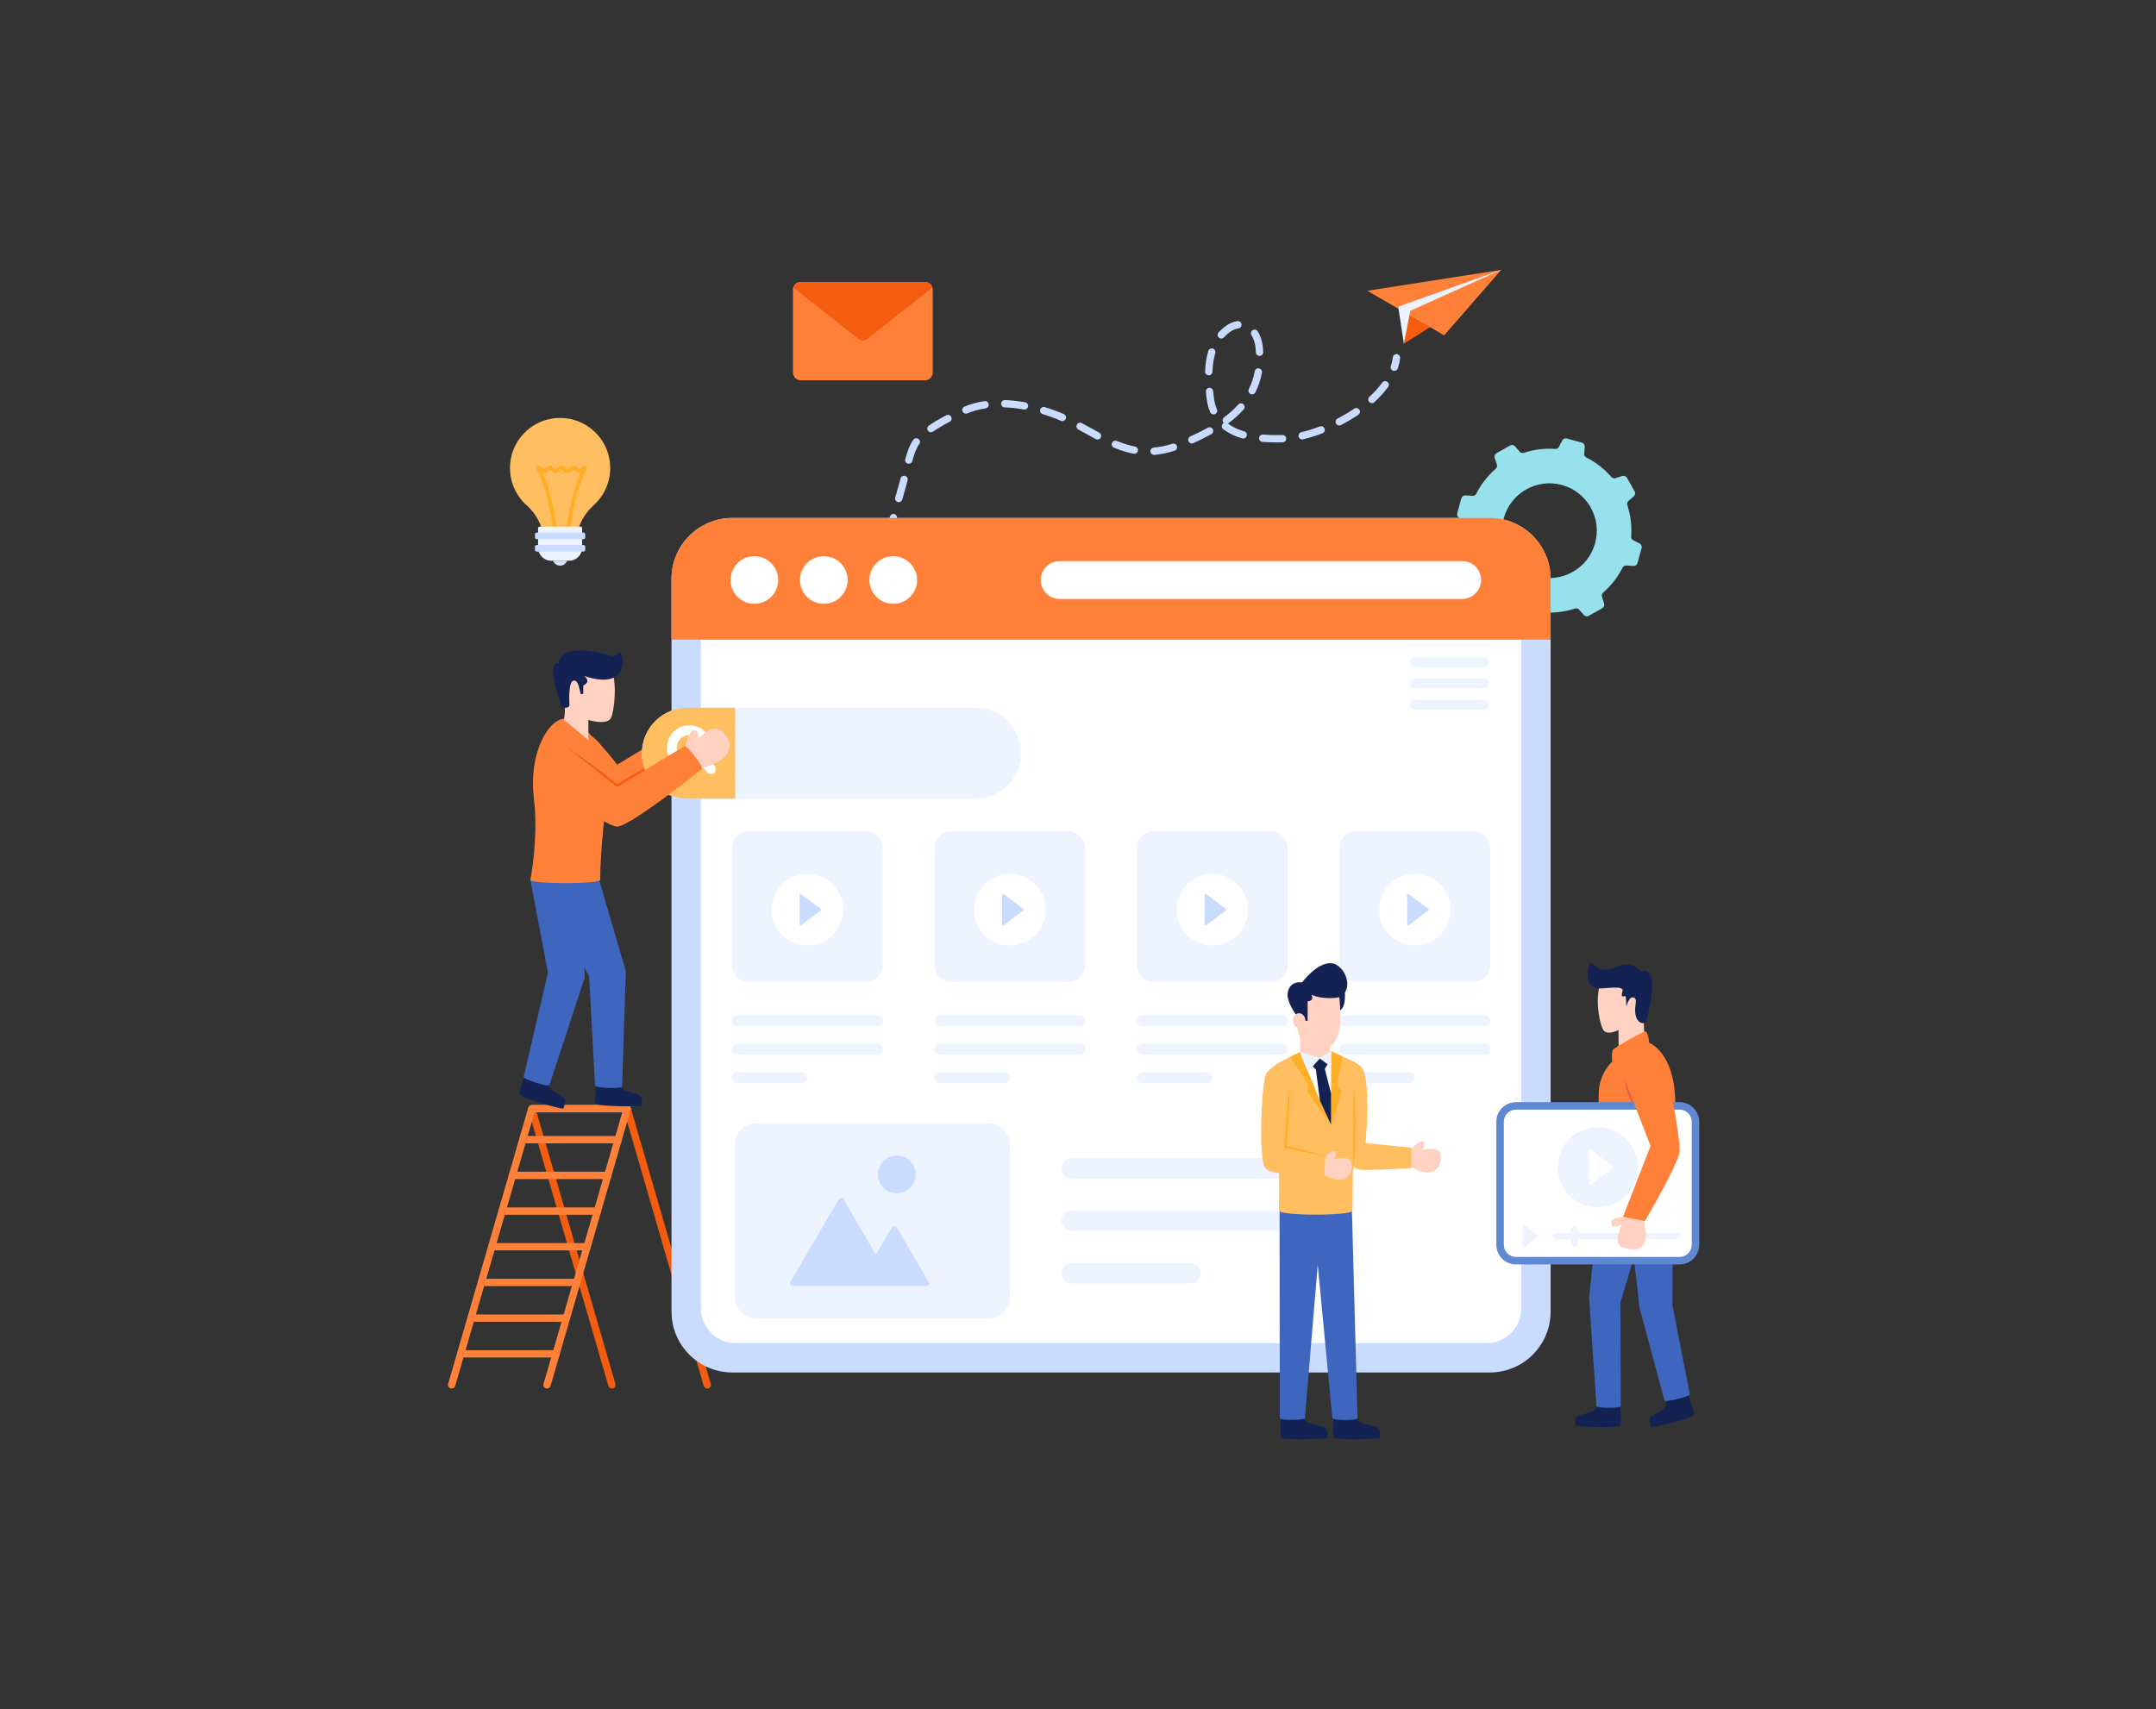 <?xml version="1.0" encoding="utf-8"?>
<!-- Generator: Adobe Illustrator 16.0.0, SVG Export Plug-In . SVG Version: 6.00 Build 0)  -->
<!DOCTYPE svg PUBLIC "-//W3C//DTD SVG 1.1//EN" "http://www.w3.org/Graphics/SVG/1.1/DTD/svg11.dtd">
<svg version="1.1" id="Layer_1" xmlns="http://www.w3.org/2000/svg" xmlns:xlink="http://www.w3.org/1999/xlink" x="0px" y="0px"
	 width="700px" height="555px" viewBox="0 0 700 555" enable-background="new 0 0 700 555" xml:space="preserve">
<rect x="0" y="0" width="700" height="555" fill="#333333" stroke="none"/>
<g>
	<g>
		<g>
			<g>
				<path fill="#C9DBFF" d="M452.706,120.451c-0.122,0-0.247-0.019-0.37-0.059c-0.624-0.205-0.965-0.876-0.761-1.501
					c0.313-0.952,0.527-1.914,0.64-2.86c0.078-0.65,0.671-1.101,1.322-1.041c0.651,0.079,1.118,0.671,1.04,1.323
					c-0.131,1.101-0.381,2.217-0.74,3.318C453.672,120.133,453.207,120.451,452.706,120.451z"/>
			</g>
			<g>
				<path fill="#C9DBFF" d="M288.684,175.559c-0.069,0-0.138-0.006-0.208-0.019c-0.647-0.113-1.079-0.729-0.965-1.377
					c0.34-1.934,0.803-4.02,1.415-6.377c0.165-0.636,0.81-1.025,1.45-0.852c0.636,0.164,1.018,0.813,0.853,1.449
					c-0.596,2.295-1.045,4.321-1.375,6.191C289.752,175.153,289.25,175.559,288.684,175.559z M291.805,163.071
					c-0.109,0-0.22-0.016-0.33-0.046c-0.632-0.181-0.996-0.841-0.814-1.473c0.588-2.038,1.179-4.09,1.725-6.175
					c0.167-0.635,0.82-1.015,1.452-0.849c0.636,0.167,1.016,0.816,0.85,1.453c-0.552,2.104-1.148,4.175-1.741,6.231
					C292.797,162.732,292.321,163.071,291.805,163.071z M295.064,150.609c-0.102,0-0.204-0.013-0.307-0.041
					c-0.634-0.168-1.012-0.819-0.843-1.454c0.745-2.803,1.53-4.741,2.47-6.1l0.162-0.226c0.39-0.528,1.135-0.64,1.663-0.251
					c0.529,0.39,0.641,1.135,0.251,1.663l-0.087,0.121c-1.057,1.525-1.737,3.813-2.161,5.403
					C296.072,150.257,295.59,150.609,295.064,150.609z M374.695,147.713c-0.613,0-1.134-0.472-1.184-1.095
					c-0.053-0.653,0.436-1.228,1.09-1.281c1.965-0.156,3.935-0.562,6.021-1.239c0.623-0.21,1.295,0.138,1.498,0.763
					c0.203,0.625-0.14,1.296-0.764,1.498c-2.266,0.735-4.413,1.177-6.564,1.351C374.76,147.711,374.728,147.713,374.695,147.713z
					 M368.291,147.36c-0.074,0-0.148-0.006-0.223-0.02c-2.027-0.386-4.113-1.021-6.376-1.945c-0.608-0.248-0.899-0.943-0.651-1.55
					c0.248-0.609,0.943-0.904,1.551-0.652c2.114,0.862,4.05,1.456,5.919,1.809c0.646,0.122,1.069,0.745,0.946,1.391
					C369.35,146.962,368.851,147.36,368.291,147.36z M386.958,144c-0.453,0-0.886-0.26-1.085-0.7
					c-0.27-0.598-0.004-1.303,0.595-1.574c2.106-0.951,3.962-1.876,5.675-2.828c0.571-0.322,1.297-0.116,1.616,0.461
					c0.319,0.575,0.113,1.298-0.462,1.617c-1.77,0.985-3.684,1.939-5.851,2.917C387.287,143.965,387.121,144,386.958,144z
					 M414.432,143.668c-1.652,0-3.139-0.056-4.549-0.172c-0.655-0.053-1.143-0.627-1.089-1.282c0.054-0.653,0.635-1.146,1.282-1.087
					c1.779,0.146,3.806,0.195,5.884,0.147l0.407-0.011c0.658-0.037,1.211,0.482,1.239,1.138c0.028,0.655-0.481,1.209-1.138,1.237
					l-0.471,0.014C415.486,143.664,414.96,143.668,414.432,143.668z M356.33,142.717c-0.188,0-0.377-0.043-0.555-0.138
					c-1.482-0.782-2.997-1.62-4.567-2.489l-1.103-0.61c-0.575-0.317-0.785-1.041-0.467-1.615c0.318-0.576,1.042-0.784,1.615-0.466
					l1.105,0.61c1.557,0.861,3.058,1.691,4.526,2.467c0.581,0.307,0.803,1.025,0.496,1.606
					C357.169,142.486,356.756,142.717,356.33,142.717z M422.782,142.697c-0.538,0-1.026-0.367-1.156-0.914
					c-0.152-0.638,0.241-1.28,0.881-1.432c1.942-0.463,3.961-1.092,6.003-1.868c0.615-0.23,1.301,0.075,1.534,0.689
					s-0.075,1.301-0.689,1.535c-2.136,0.812-4.254,1.471-6.296,1.958C422.966,142.687,422.873,142.697,422.782,142.697z
					 M403.643,142.406c-0.109,0-0.222-0.016-0.332-0.047c-2.416-0.703-4.486-1.711-6.152-2.998c-0.52-0.403-0.615-1.149-0.215-1.669
					c0.112-0.144,0.251-0.255,0.404-0.333c-0.059-0.053-0.111-0.111-0.16-0.175c-0.393-0.526-0.283-1.272,0.244-1.665
					c1.762-1.312,3.307-2.707,4.594-4.147c0.436-0.489,1.189-0.533,1.68-0.094c0.489,0.438,0.531,1.19,0.094,1.68
					c-1.393,1.558-3.057,3.062-4.947,4.469c-0.054,0.04-0.11,0.076-0.169,0.105c1.419,1.08,3.198,1.934,5.29,2.541
					c0.631,0.185,0.994,0.844,0.811,1.475C404.633,142.068,404.158,142.406,403.643,142.406z M302.255,140.371
					c-0.377,0-0.749-0.18-0.979-0.512c-0.374-0.541-0.238-1.282,0.303-1.655c1.602-1.107,3.507-2.238,5.663-3.364
					c0.583-0.3,1.301-0.077,1.605,0.505c0.303,0.583,0.078,1.301-0.504,1.604c-2.069,1.079-3.891,2.16-5.412,3.211
					C302.725,140.303,302.488,140.371,302.255,140.371z M434.814,138.161c-0.431,0-0.847-0.235-1.058-0.644
					c-0.301-0.584-0.071-1.301,0.512-1.603c1.906-0.982,3.73-2.061,5.424-3.207c0.542-0.366,1.282-0.226,1.651,0.317
					c0.367,0.545,0.226,1.284-0.318,1.652c-1.771,1.199-3.677,2.326-5.666,3.353C435.185,138.12,434.998,138.161,434.814,138.161z
					 M344.922,136.745c-0.157,0-0.317-0.031-0.471-0.098c-1.927-0.832-3.918-1.564-5.919-2.177c-0.629-0.192-0.981-0.856-0.79-1.485
					c0.192-0.625,0.857-0.979,1.485-0.788c2.084,0.636,4.159,1.4,6.167,2.267c0.604,0.26,0.881,0.96,0.621,1.563
					C345.821,136.477,345.383,136.745,344.922,136.745z M394.008,134.569c-0.464,0-0.904-0.272-1.096-0.728
					c-0.604-1.429-1.008-3.034-1.2-4.765c-0.067-0.609-0.132-1.227-0.19-1.857c-0.061-0.653,0.42-1.232,1.073-1.294
					c0.658-0.051,1.233,0.419,1.294,1.075c0.059,0.615,0.122,1.22,0.188,1.813c0.168,1.503,0.514,2.885,1.027,4.105
					c0.256,0.604-0.029,1.302-0.633,1.558C394.318,134.54,394.162,134.569,394.008,134.569z M313.616,134.327
					c-0.463,0-0.903-0.271-1.095-0.723c-0.258-0.605,0.024-1.304,0.628-1.561c1.97-0.838,4.15-1.44,6.481-1.79
					c0.643-0.11,1.254,0.349,1.353,0.999c0.098,0.649-0.35,1.254-1,1.352c-2.131,0.321-4.118,0.869-5.903,1.629
					C313.929,134.296,313.771,134.327,313.616,134.327z M332.628,132.994c-0.07,0-0.142-0.006-0.214-0.019
					c-2.137-0.387-4.232-0.62-6.227-0.691c-0.657-0.024-1.169-0.576-1.146-1.231c0.024-0.658,0.566-1.143,1.231-1.147
					c2.108,0.076,4.318,0.32,6.566,0.728c0.646,0.118,1.076,0.737,0.958,1.383C333.693,132.591,333.192,132.994,332.628,132.994z
					 M445.423,130.913c-0.322,0-0.644-0.13-0.879-0.387c-0.442-0.485-0.409-1.237,0.075-1.68c1.625-1.485,3.021-3.029,4.148-4.592
					c0.385-0.533,1.129-0.649,1.66-0.268c0.532,0.386,0.652,1.129,0.268,1.662c-1.223,1.692-2.727,3.359-4.47,4.954
					C445.997,130.809,445.71,130.913,445.423,130.913z M406.533,128.062c-0.178,0-0.359-0.041-0.529-0.125
					c-0.588-0.293-0.826-1.007-0.534-1.595c0.895-1.793,1.537-3.735,1.911-5.77c0.119-0.646,0.735-1.081,1.385-0.954
					c0.646,0.118,1.074,0.739,0.955,1.385c-0.415,2.254-1.128,4.407-2.121,6.401C407.391,127.82,406.971,128.062,406.533,128.062z
					 M392.462,121.869c-0.015,0-0.028,0-0.043,0c-0.656-0.025-1.169-0.575-1.146-1.231c0.088-2.515,0.426-4.692,1.031-6.656
					c0.193-0.627,0.861-0.979,1.486-0.787c0.628,0.193,0.98,0.859,0.787,1.486c-0.543,1.762-0.846,3.737-0.928,6.04
					C393.627,121.364,393.1,121.869,392.462,121.869z M408.941,115.568c-0.631,0-1.156-0.496-1.187-1.132
					c-0.022-0.452-0.054-0.914-0.097-1.38c-0.146-1.612-0.605-3.06-1.329-4.188c-0.354-0.553-0.193-1.289,0.359-1.643
					c0.552-0.353,1.288-0.194,1.644,0.359c0.928,1.448,1.514,3.266,1.695,5.256c0.045,0.503,0.08,0.996,0.103,1.482
					c0.032,0.657-0.475,1.214-1.131,1.245C408.979,115.568,408.961,115.568,408.941,115.568z M396.526,109.928
					c-0.284,0-0.568-0.101-0.796-0.305c-0.488-0.439-0.527-1.19-0.088-1.68c0.472-0.525,0.994-1.025,1.549-1.486
					c1.496-1.239,3.033-1.971,4.571-2.174c0.651-0.098,1.248,0.37,1.335,1.022c0.086,0.65-0.371,1.25-1.022,1.335
					c-1.089,0.146-2.221,0.698-3.364,1.646c-0.467,0.389-0.904,0.81-1.301,1.25C397.175,109.795,396.852,109.928,396.526,109.928z"
					/>
			</g>
			<g>
				<path fill="#C9DBFF" d="M287.918,185.25c-0.64,0-1.168-0.51-1.188-1.154c-0.033-1.072-0.024-2.169,0.025-3.263
					c0.029-0.657,0.596-1.18,1.241-1.133c0.657,0.029,1.165,0.585,1.134,1.242c-0.046,1.033-0.054,2.07-0.024,3.083
					c0.02,0.657-0.496,1.205-1.152,1.225C287.943,185.25,287.93,185.25,287.918,185.25z"/>
			</g>
		</g>
		<g>
			<polygon fill="#F45C0F" points="455.809,111.614 468.381,103.673 457.686,99.279 			"/>
		</g>
		<g>
			<polygon fill="#FF8139" points="468.891,108.887 443.946,94.42 487.409,87.631 			"/>
		</g>
		<g>
			<polygon fill="#EDF4FF" points="487.411,87.63 457.893,100.91 455.809,111.614 453.964,99.594 			"/>
		</g>
		<g>
			<path fill="#96E1EC" d="M532.343,176.489l-2.046-1.04c-0.472-0.239-0.734-0.741-0.691-1.257
				c0.254-3.495-0.194-6.919-1.247-10.136c-0.164-0.492-0.023-1.037,0.362-1.377l1.732-1.518c0.46-0.411,0.572-1.082,0.272-1.611
				l-2.497-4.392c-0.3-0.53-0.934-0.778-1.522-0.594l-2.175,0.712c-0.499,0.154-1.038-0.004-1.385-0.401
				c-2.209-2.562-4.917-4.705-8.047-6.281c-0.465-0.229-0.76-0.712-0.724-1.24l0.159-2.29c0.032-0.611-0.361-1.167-0.946-1.328
				l-4.87-1.346c-0.593-0.164-1.216,0.111-1.493,0.654l-1.049,2.044c-0.239,0.472-0.732,0.737-1.258,0.692
				c-3.485-0.252-6.919,0.194-10.13,1.257c-0.492,0.165-1.037,0.023-1.386-0.365l-1.509-1.73c-0.402-0.458-1.073-0.57-1.604-0.27
				l-4.397,2.486c-0.529,0.3-0.777,0.934-0.594,1.522l0.707,2.192c0.156,0.49-0.002,1.03-0.396,1.368
				c-2.556,2.22-4.699,4.928-6.275,8.057c-0.237,0.463-0.72,0.759-1.239,0.724l-2.29-0.159c-0.619-0.034-1.175,0.359-1.337,0.943
				l-1.344,4.862c-0.163,0.593,0.111,1.216,0.663,1.496l2.044,1.048c0.463,0.237,0.729,0.73,0.691,1.258
				c-0.25,3.477,0.196,6.91,1.251,10.119c0.165,0.492,0.032,1.039-0.364,1.385l-1.734,1.526c-0.458,0.402-0.57,1.073-0.271,1.603
				l2.497,4.392c0.301,0.53,0.934,0.777,1.514,0.591l2.182-0.701c0.501-0.163,1.038,0.004,1.376,0.398
				c2.212,2.553,4.928,4.699,8.049,6.272c0.472,0.24,0.758,0.72,0.725,1.24l-0.151,2.292c-0.043,0.617,0.351,1.172,0.944,1.336
				l4.87,1.346c0.584,0.162,1.207-0.113,1.496-0.662l1.039-2.047c0.237-0.463,0.739-0.726,1.258-0.691
				c3.495,0.254,6.919-0.194,10.128-1.249c0.501-0.163,1.048-0.029,1.394,0.367l1.504,1.719c0.41,0.46,1.081,0.572,1.611,0.272
				l4.397-2.486c0.53-0.3,0.778-0.934,0.592-1.514l-0.713-2.203c-0.154-0.498,0.004-1.038,0.398-1.376
				c2.562-2.209,4.707-4.926,6.278-8.038c0.231-0.474,0.712-0.76,1.24-0.724l2.292,0.15c0.608,0.041,1.164-0.353,1.328-0.946
				l1.344-4.862C533.159,177.398,532.884,176.775,532.343,176.489z M498.965,187.148c-8.183-2.261-12.981-10.726-10.72-18.908
				c2.266-8.199,10.73-12.999,18.913-10.737c8.19,2.264,12.989,10.729,10.724,18.928
				C515.62,184.613,507.155,189.412,498.965,187.148z"/>
		</g>
		<g>
			<path fill="#FF8139" d="M222.119,235.122l-21.754,13.194c-3.649-4.843-7.126-8.631-10.261-10.32l-0.812,17.329
				c4.469,2.93,8.913,5.555,10.876,5.836c3.775,0.541,27.641-18.617,27.641-18.617C228.706,241.857,223.015,234.436,222.119,235.122
				z"/>
		</g>
		<g>
			<path fill="#FF8139" d="M197.209,255.3c-0.776-5.292,1.217-5.09-5.129-16.308c2.437,1.801,4.313,4.35,5.386,7.26
				C198.645,249.577,198.229,251.87,197.209,255.3z"/>
		</g>
		<g>
			<path fill="#2ABC50" d="M192.08,238.992"/>
		</g>
		<g>
			<g>
				<path fill="#F45C0F" d="M229.634,450.896c-0.516,0-0.99-0.338-1.141-0.857l-25.76-88.844h-28.491l25.567,88.181
					c0.183,0.632-0.181,1.29-0.811,1.475c-0.629,0.17-1.29-0.18-1.474-0.812l-26.009-89.701c-0.104-0.359-0.033-0.747,0.191-1.046
					s0.577-0.475,0.951-0.475h30.968c0.53,0,0.995,0.35,1.142,0.857l26.009,89.701c0.183,0.632-0.181,1.29-0.811,1.475
					C229.856,450.88,229.744,450.896,229.634,450.896z"/>
			</g>
			<g>
				<path fill="#FF8139" d="M177.615,450.896c-0.11,0-0.221-0.016-0.332-0.046c-0.63-0.185-0.994-0.843-0.811-1.475l25.567-88.181
					h-28.491l-25.76,88.844c-0.184,0.632-0.846,0.983-1.474,0.812c-0.631-0.185-0.993-0.843-0.811-1.475l26.009-89.701
					c0.147-0.508,0.612-0.858,1.142-0.858h30.968c0.374,0,0.727,0.177,0.951,0.476c0.224,0.299,0.295,0.687,0.191,1.045
					l-26.009,89.702C178.605,450.558,178.13,450.896,177.615,450.896z"/>
			</g>
			<g>
				<g>
					<path fill="#FF8139" d="M200.698,371.275h-30.965c-0.657,0-1.189-0.532-1.189-1.189c0-0.656,0.533-1.189,1.189-1.189h30.965
						c0.657,0,1.189,0.533,1.189,1.189C201.888,370.743,201.355,371.275,200.698,371.275z"/>
				</g>
				<g>
					<path fill="#FF8139" d="M197.337,382.864h-30.964c-0.657,0-1.189-0.532-1.189-1.188c0-0.657,0.533-1.189,1.189-1.189h30.964
						c0.657,0,1.189,0.532,1.189,1.189C198.526,382.332,197.994,382.864,197.337,382.864z"/>
				</g>
				<g>
					<path fill="#FF8139" d="M193.977,394.456h-30.965c-0.656,0-1.189-0.533-1.189-1.189c0-0.657,0.533-1.189,1.189-1.189h30.965
						c0.656,0,1.189,0.532,1.189,1.189C195.166,393.923,194.633,394.456,193.977,394.456z"/>
				</g>
				<g>
					<path fill="#FF8139" d="M190.616,406.045h-30.964c-0.657,0-1.189-0.532-1.189-1.189c0-0.656,0.533-1.189,1.189-1.189h30.964
						c0.657,0,1.189,0.533,1.189,1.189C191.806,405.513,191.273,406.045,190.616,406.045z"/>
				</g>
				<g>
					<path fill="#FF8139" d="M187.256,417.635h-30.965c-0.656,0-1.189-0.533-1.189-1.189c0-0.657,0.533-1.189,1.189-1.189h30.965
						c0.657,0,1.189,0.532,1.189,1.189C188.445,417.102,187.913,417.635,187.256,417.635z"/>
				</g>
				<g>
					<path fill="#FF8139" d="M183.896,429.226h-30.964c-0.657,0-1.189-0.533-1.189-1.189c0-0.657,0.533-1.189,1.189-1.189h30.964
						c0.657,0,1.189,0.532,1.189,1.189C185.085,428.692,184.552,429.226,183.896,429.226z"/>
				</g>
				<g>
					<path fill="#FF8139" d="M180.535,440.814h-30.964c-0.657,0-1.189-0.532-1.189-1.189c0-0.656,0.533-1.189,1.189-1.189h30.964
						c0.657,0,1.189,0.533,1.189,1.189C181.725,440.282,181.192,440.814,180.535,440.814z"/>
				</g>
			</g>
		</g>
		<g>
			<path fill="#C9DBFF" d="M503.45,187.961v237.956c0,10.916-8.849,19.765-19.765,19.765H237.787
				c-10.916,0-19.765-8.849-19.765-19.765V187.961c0-10.916,8.849-19.765,19.765-19.765h245.9
				C494.602,168.197,503.45,177.046,503.45,187.961z"/>
		</g>
		<g>
			<path fill="#FFFFFF" d="M227.536,206.905v217.932c0,6.258,5.073,11.33,11.331,11.33h243.739c6.257,0,11.33-5.072,11.33-11.33
				V206.905H227.536z"/>
		</g>
		<g>
			<path fill="#FF8139" d="M503.45,207.722v-19.76c0-10.916-8.849-19.764-19.765-19.764H237.787
				c-10.916,0-19.765,8.848-19.765,19.764v19.76H503.45z"/>
		</g>
		<g>
			<g>
				<path fill="#EDF4FF" d="M418.069,331.48L418.069,331.48c0,0.99-0.803,1.793-1.792,1.793h-45.334
					c-0.99,0-1.793-0.803-1.793-1.793l0,0c0-0.99,0.803-1.793,1.793-1.793h45.334C417.267,329.688,418.069,330.49,418.069,331.48z"
					/>
			</g>
			<g>
				<path fill="#EDF4FF" d="M418.069,340.721L418.069,340.721c0,0.99-0.803,1.793-1.792,1.793h-45.334
					c-0.99,0-1.793-0.803-1.793-1.793l0,0c0-0.989,0.803-1.792,1.793-1.792h45.334C417.267,338.929,418.069,339.731,418.069,340.721
					z"/>
			</g>
			<g>
				<path fill="#EDF4FF" d="M393.609,349.962L393.609,349.962c0,0.99-0.803,1.793-1.793,1.793h-20.873
					c-0.99,0-1.793-0.803-1.793-1.793l0,0c0-0.99,0.803-1.793,1.793-1.793h20.873C392.807,348.169,393.609,348.972,393.609,349.962z
					"/>
			</g>
		</g>
		<g>
			<g>
				<path fill="#EDF4FF" d="M434.898,379.383L434.898,379.383c0,1.825-1.48,3.306-3.306,3.306h-83.595
					c-1.826,0-3.306-1.479-3.306-3.306l0,0c0-1.826,1.48-3.306,3.306-3.306h83.595C433.418,376.077,434.898,377.557,434.898,379.383
					z"/>
			</g>
			<g>
				<path fill="#EDF4FF" d="M434.898,396.423L434.898,396.423c0,1.825-1.48,3.306-3.306,3.306h-83.595
					c-1.826,0-3.306-1.48-3.306-3.306l0,0c0-1.826,1.48-3.306,3.306-3.306h83.595C433.418,393.116,434.898,394.597,434.898,396.423z
					"/>
			</g>
			<g>
				<path fill="#EDF4FF" d="M389.795,413.463L389.795,413.463c0,1.825-1.48,3.306-3.306,3.306h-38.492
					c-1.826,0-3.306-1.48-3.306-3.306l0,0c0-1.826,1.48-3.306,3.306-3.306h38.492C388.314,410.157,389.795,411.637,389.795,413.463z
					"/>
			</g>
		</g>
		<g>
			<g>
				<path fill="#EDF4FF" d="M483.816,331.48L483.816,331.48c0,0.99-0.803,1.793-1.793,1.793h-45.334
					c-0.989,0-1.792-0.803-1.792-1.793l0,0c0-0.99,0.803-1.793,1.792-1.793h45.334C483.014,329.688,483.816,330.49,483.816,331.48z"
					/>
			</g>
			<g>
				<path fill="#EDF4FF" d="M483.816,340.721L483.816,340.721c0,0.99-0.803,1.793-1.793,1.793h-45.334
					c-0.989,0-1.792-0.803-1.792-1.793l0,0c0-0.989,0.803-1.792,1.792-1.792h45.334
					C483.014,338.929,483.816,339.731,483.816,340.721z"/>
			</g>
			<g>
				<path fill="#EDF4FF" d="M459.356,349.962L459.356,349.962c0,0.99-0.803,1.793-1.793,1.793h-20.874
					c-0.989,0-1.792-0.803-1.792-1.793l0,0c0-0.99,0.803-1.793,1.792-1.793h20.874C458.554,348.169,459.356,348.972,459.356,349.962
					z"/>
			</g>
		</g>
		<g>
			<path fill="#142253" d="M525.912,454.727c0,0,0.796,7.594,0,8.213c-0.988,0.767-13.054,0.457-14.315,0
				c-0.152-0.056,0-1.764,0-1.764c0-0.833,0.607-1.542,1.431-1.67l3.043-0.83c1.886-0.515,2.38-1.814,3.24-3.568l0.063-0.131
				L525.912,454.727z"/>
		</g>
		<g>
			<path fill="#142253" d="M547.684,451.683c0,0,2.785,7.109,2.182,7.917c-0.748,1.002-12.462,3.909-13.8,3.803
				c-0.162-0.013-0.469-1.699-0.469-1.699c-0.221-0.803,0.176-1.647,0.936-1.99l2.713-1.608c1.682-0.997,1.813-2.381,2.176-4.301
				l0.027-0.144L547.684,451.683z"/>
		</g>
		<g>
			<path fill="#3E66BE" d="M526.229,456.638l-0.14-33.601l4.641-15.483l1.602,16.995l8.115,30.178
				c0.163,0.691,8.31-1.316,8.147-2.008l-5.635-28.865l0.129-34.453h-23.823l-3.331,31.984l2.403,35.254
				C518.338,457.316,526.229,457.316,526.229,456.638z"/>
		</g>
		<g>
			<path fill="#3E66BE" d="M542.96,423.854l0.129-34.453h-14.865l4.108,35.148l8.115,30.178c0.163,0.692,8.31-1.316,8.146-2.009
				L542.96,423.854z"/>
		</g>
		<g>
			<path fill="#FFD1C0" d="M533.978,338.497l-8.427,3.253l-0.074-7.264c0,0-3.292,1.782-4.777,0.168
				c-1.485-1.613-4.709-17.172,3.054-19.3c7.762-2.129,9.714,11.193,9.714,11.193L533.978,338.497z"/>
		</g>
		<g>
			<path fill="#FF8139" d="M543.783,388.521c-0.249-9.233,0.422-20.383,0.115-31.273c-0.442-15.727-8.446-18.622-8.446-18.622
				l-6.973,2.779c-5.69,2.268-9.425,7.775-9.425,13.901v33.215C519.055,390.671,543.783,390.671,543.783,388.521z"/>
		</g>
		<g>
			<path fill="#E86042" d="M527.658,350.741c1.185,1.337,1.916,2.848,2.541,4.399c0.579,1.569,1.048,3.181,1.062,4.968
				c-1.187-1.336-1.919-2.847-2.541-4.399C528.145,354.139,527.675,352.527,527.658,350.741z"/>
		</g>
		<g>
			<path fill="#FF8139" d="M535.452,338.625c0,0-0.342-3.742-1.315-3.677c-0.859,0.059-9.902,5.222-10.443,5.893
				c-0.563,0.698-0.258,3.889-0.258,3.889L535.452,338.625z"/>
		</g>
		<g>
			<path fill="#142253" d="M532.784,315.313c0,0-2.678-3.851-8.65-1.119c-5.489,2.511-6.876-2.382-8.002-1.261
				c-0.42,1.656-2.289,7.551,2.992,8.015c1.949,0.172,8.183-1.105,7.68,0.829c-0.503,1.934-0.329,1.925,0.876,1.696
				c0.307-0.059,0.376,3.513,0.376,3.513s0.798-4.003,2.632-2.934c0.816,0.476,0.265,2,0.205,3.5
				c-0.188,4.677,2.692,5.328,3.432,4.193C535.004,330.702,539.406,313.261,532.784,315.313z"/>
		</g>
		<g>
			<g>
				<path fill="#5E88D1" d="M492.194,410.596c-3.511,0-6.366-2.855-6.366-6.367v-39.963c0-3.511,2.855-6.366,6.366-6.366h53.127
					c3.511,0,6.366,2.855,6.366,6.366v39.963c0,3.512-2.855,6.367-6.366,6.367H492.194z"/>
			</g>
			<g>
				<path fill="#FFFFFF" d="M549.265,364.266v39.964c0,2.178-1.766,3.943-3.943,3.943h-53.127c-2.178,0-3.943-1.766-3.943-3.943
					v-39.964c0-2.178,1.766-3.943,3.943-3.943h53.127C547.499,360.322,549.265,362.088,549.265,364.266z"/>
			</g>
			<g>
				<path fill="#EDF4FF" d="M545.314,401.403L545.314,401.403c0,0.572-0.464,1.036-1.036,1.036h-39.154
					c-0.572,0-1.036-0.464-1.036-1.036l0,0c0-0.572,0.464-1.036,1.036-1.036h39.154
					C544.851,400.367,545.314,400.831,545.314,401.403z"/>
			</g>
			<g>
				<path fill="#EDF4FF" d="M499.35,401.587l-4.619,3.474c-0.151,0.113-0.367,0.006-0.367-0.184v-6.947
					c0-0.189,0.216-0.297,0.367-0.184l4.619,3.474C499.472,401.312,499.472,401.495,499.35,401.587z"/>
			</g>
			<g>
				<path fill="#EDF4FF" d="M512.367,399.534v4.125c0,0.661-0.536,1.196-1.197,1.196l0,0c-0.661,0-1.197-0.535-1.197-1.196v-4.125
					c0-0.661,0.536-1.197,1.197-1.197l0,0C511.831,398.337,512.367,398.873,512.367,399.534z"/>
			</g>
			<g>
				<circle fill="#EDF4FF" cx="518.758" cy="379.042" r="13.002"/>
			</g>
			<g>
				<path fill="#FFFFFF" d="M523.664,379.32l-7.143,5.371c-0.233,0.176-0.567,0.01-0.567-0.283v-10.741
					c0-0.293,0.334-0.459,0.567-0.284l7.143,5.371C523.853,378.896,523.853,379.179,523.664,379.32z"/>
			</g>
		</g>
		<g>
			<path fill="#FFD1C0" d="M527.546,395.101c0,0-4.887,0-4.327,2.391c0.417,1.786,3.368,0,3.368,0s-2.968,6.167-0.17,7.364
				c3.602,1.541,10.152,2.12,7.269-8.433L527.546,395.101z"/>
		</g>
		<g>
			<path fill="#FF8139" d="M541.234,347.14c0,0,4.143,21.161,4.146,26.375c0.003,3.76-11.344,23.038-11.344,23.038l-7.083-1.452
				l8.929-22.975l-8.667-22.535L541.234,347.14z"/>
		</g>
		<g>
			<path fill="#FFFFFF" d="M252.652,188.337c0,4.271-3.463,7.735-7.735,7.735c-4.271,0-7.735-3.463-7.735-7.735
				c0-4.257,3.464-7.721,7.735-7.721C249.188,180.616,252.652,184.08,252.652,188.337z"/>
		</g>
		<g>
			<path fill="#FFFFFF" d="M275.202,188.337c0,4.271-3.463,7.735-7.734,7.735c-4.271,0-7.735-3.463-7.735-7.735
				c0-4.257,3.463-7.721,7.735-7.721C271.738,180.616,275.202,184.08,275.202,188.337z"/>
		</g>
		<g>
			<path fill="#FFFFFF" d="M297.752,188.337c0,4.271-3.464,7.735-7.735,7.735c-4.271,0-7.735-3.463-7.735-7.735
				c0-4.257,3.463-7.721,7.735-7.721S297.752,184.08,297.752,188.337z"/>
		</g>
		<g>
			<path fill="#FFFFFF" d="M480.872,188.344L480.872,188.344c0,3.394-2.751,6.145-6.145,6.145H344.049
				c-3.394,0-6.145-2.751-6.145-6.145l0,0c0-3.394,2.751-6.145,6.145-6.145h130.679C478.121,182.199,480.872,184.95,480.872,188.344
				z"/>
		</g>
		<g>
			<path fill="#EDF4FF" d="M286.574,275.364v38.051c0,3-2.433,5.433-5.433,5.433H243.09c-3,0-5.433-2.433-5.433-5.433v-38.051
				c0-3,2.432-5.433,5.433-5.433h38.051C284.142,269.931,286.574,272.363,286.574,275.364z"/>
		</g>
		<g>
			<path fill="#EDF4FF" d="M352.32,275.364v38.051c0,3-2.432,5.433-5.432,5.433h-38.051c-3,0-5.433-2.433-5.433-5.433v-38.051
				c0-3,2.433-5.433,5.433-5.433h38.051C349.889,269.931,352.32,272.363,352.32,275.364z"/>
		</g>
		<g>
			<path fill="#EDF4FF" d="M418.068,275.364v38.051c0,3-2.433,5.433-5.434,5.433h-38.051c-3,0-5.433-2.433-5.433-5.433v-38.051
				c0-3,2.433-5.433,5.433-5.433h38.051C415.636,269.931,418.068,272.363,418.068,275.364z"/>
		</g>
		<g>
			<path fill="#EDF4FF" d="M483.815,275.364v38.051c0,3-2.433,5.433-5.434,5.433h-38.051c-3,0-5.433-2.433-5.433-5.433v-38.051
				c0-3,2.433-5.433,5.433-5.433h38.051C481.383,269.931,483.815,272.363,483.815,275.364z"/>
		</g>
		<g>
			<g>
				<path fill="#FFBE5F" d="M439.611,344.771c0,0,2.35,1.312,2.749,2.074c2.824,5.394,0.985,24.334,0.985,24.334l14.935,1.517v6.61
					c0,0-13.62,0.847-16.754,0.531c-2.683-0.27-8.013-7.218-8.013-7.218l3.616-24.107"/>
			</g>
		</g>
		<g>
			<path fill="#FFAE27" d="M439.242,380.575c-0.576-4.528-0.673-9.051-0.652-13.572c0.069-4.521,0.258-9.041,0.933-13.556
				c0.58,4.527,0.677,9.05,0.652,13.572C440.103,371.54,439.913,376.061,439.242,380.575z"/>
		</g>
		<g>
			<path fill="#142253" d="M416.086,458.379c0,0-0.824,7.867,0,8.508c1.023,0.795,13.522,0.475,14.83,0c0.158-0.058,0-1.826,0-1.826
				c0-0.863-0.629-1.598-1.482-1.73l-3.152-0.859c-1.953-0.533-3.583-1.88-4.474-3.697l-0.066-0.136L416.086,458.379z"/>
		</g>
		<g>
			<path fill="#142253" d="M433.193,458.379c0,0-0.825,7.867,0,8.508c1.023,0.795,13.522,0.475,14.829,0
				c0.159-0.058,0-1.826,0-1.826c0-0.863-0.629-1.598-1.481-1.73l-3.152-0.859c-1.953-0.533-3.583-1.88-4.475-3.697l-0.065-0.136
				L433.193,458.379z"/>
		</g>
		<g>
			<path fill="#3E66BE" d="M438.887,391.14l1.868,69.36c0,0.83-8.18,0.83-8.18,0l-4.639-48.767l-2.592-20.108L438.887,391.14z"/>
		</g>
		<g>
			<path fill="#3E66BE" d="M415.441,391.191l0.084,69.36c0,0.678,8.14,0.678,8.14,0l4.161-49.761l0.577-19.923L415.441,391.191z"/>
		</g>
		<g>
			<path fill="#142253" d="M436.604,321.619c0,0,0.604,5.121-1.439,6.447s-4.825-7.772-4.825-7.772L436.604,321.619z"/>
		</g>
		<g>
			<path fill="#FFBE5F" d="M415.289,393.104c0,1.773,23.824,1.773,23.824,0l0.498-48.333l-7.434-3.391l-10.077,0.249l-6.812,3.375
				V393.104L415.289,393.104z"/>
		</g>
		<g>
			<path fill="#FFAE27" d="M430.341,375.468c-4.599-0.445-9.134-1.174-13.653-2.03l-0.65-0.127l0.049-0.682
				c0.522-6.882,1.204-13.748,2.521-20.551c0.159,6.707-0.317,13.367-0.936,20.012C421.937,373.041,426.171,374.119,430.341,375.468
				z"/>
		</g>
		<g>
			<polygon fill="#FFAE27" points="418.884,343.229 424.604,351.925 424.604,354.631 432.178,365.252 427.87,341.506 
				422.101,341.63 			"/>
		</g>
		<g>
			<polygon fill="#FFAE27" points="432.178,341.375 435.815,343.038 434.196,352.209 435.476,354.411 432.179,365.811 
				428.611,341.509 			"/>
		</g>
		<g>
			<polygon fill="#FFFFFF" points="422.106,341.626 428.543,357.427 432.173,365.254 432.173,341.376 			"/>
		</g>
		<g>
			<polygon fill="#142253" points="426.048,346.126 427.238,347.317 428.543,357.427 432.173,365.254 432.173,355.087 
				430.131,347.076 431.194,345.389 428.613,343.56 			"/>
		</g>
		<g>
			<polygon fill="#FFD1C0" points="422.101,334.025 422.101,341.63 422.723,343.559 431.789,343.559 431.789,334.025 			"/>
		</g>
		<g>
			<polygon fill="#EDF4FF" points="432.178,341.375 428.283,343.583 432.178,346.426 			"/>
		</g>
		<g>
			<polygon fill="#EDF4FF" points="422.101,341.63 422.723,343.559 424.698,347.99 428.616,343.559 			"/>
		</g>
		<g>
			<path fill="#FFD1C0" d="M421.032,331.944c0,5.207,3.159,9.431,7.056,9.431c3.896,0,6.951-4.225,7.056-9.431
				c0.333-16.613-3.16-9.431-7.056-9.431C424.191,322.514,421.032,326.737,421.032,331.944z"/>
		</g>
		<g>
			<path fill="#142253" d="M423.224,331.381c0,0-0.051-3.203-2.503-1.938c0,0-3.195-4.399-2.622-7.164s2.563-3.54,4.652-3.271
				c0,0,4.821-6.507,9.406-6.237c4.585,0.271,8.058,9.103,2.158,11.159c0,0-4.746,0.78-8.51-0.911c0,0,1.134,1.975-1.251,2.129
				v6.387L423.224,331.381z"/>
		</g>
		<g>
			<ellipse fill="#FFD1C0" cx="421.786" cy="331.394" rx="2.019" ry="2.346"/>
		</g>
		<g>
			<g>
				<path fill="#EDF4FF" d="M286.577,331.48L286.577,331.48c0,0.99-0.803,1.793-1.792,1.793h-45.334
					c-0.99,0-1.792-0.803-1.792-1.793l0,0c0-0.99,0.803-1.793,1.792-1.793h45.334C285.774,329.688,286.577,330.49,286.577,331.48z"
					/>
			</g>
			<g>
				<path fill="#EDF4FF" d="M286.577,340.721L286.577,340.721c0,0.99-0.803,1.793-1.792,1.793h-45.334
					c-0.99,0-1.792-0.803-1.792-1.793l0,0c0-0.989,0.803-1.792,1.792-1.792h45.334C285.774,338.929,286.577,339.731,286.577,340.721
					z"/>
			</g>
			<g>
				<path fill="#EDF4FF" d="M262.118,349.962L262.118,349.962c0,0.99-0.803,1.793-1.793,1.793h-20.874
					c-0.99,0-1.792-0.803-1.792-1.793l0,0c0-0.99,0.803-1.793,1.792-1.793h20.874C261.315,348.169,262.118,348.972,262.118,349.962z
					"/>
			</g>
		</g>
		<g>
			<g>
				<path fill="#EDF4FF" d="M352.322,331.48L352.322,331.48c0,0.99-0.803,1.793-1.793,1.793h-45.333
					c-0.99,0-1.792-0.803-1.792-1.793l0,0c0-0.99,0.803-1.793,1.792-1.793h45.333C351.52,329.688,352.322,330.49,352.322,331.48z"/>
			</g>
			<g>
				<path fill="#EDF4FF" d="M352.322,340.721L352.322,340.721c0,0.99-0.803,1.793-1.793,1.793h-45.333
					c-0.99,0-1.792-0.803-1.792-1.793l0,0c0-0.989,0.803-1.792,1.792-1.792h45.333C351.52,338.929,352.322,339.731,352.322,340.721z
					"/>
			</g>
			<g>
				<path fill="#EDF4FF" d="M327.863,349.962L327.863,349.962c0,0.99-0.803,1.793-1.793,1.793h-20.874
					c-0.99,0-1.792-0.803-1.792-1.793l0,0c0-0.99,0.803-1.793,1.792-1.793h20.874C327.06,348.169,327.863,348.972,327.863,349.962z"
					/>
			</g>
		</g>
		<g>
			<path fill="#EDF4FF" d="M327.869,371.662v49.521c0,3.822-3.108,6.93-6.929,6.93h-75.417c-3.821,0-6.914-3.107-6.914-6.93v-49.521
				c0-3.822,3.092-6.93,6.914-6.93h75.417C324.761,364.732,327.869,367.84,327.869,371.662z"/>
		</g>
		<g>
			<g>
				<path fill="#C9DBFF" d="M300.706,417.593h-43.308c-0.692,0-1.123-0.752-0.773-1.35l15.691-26.754
					c0.346-0.591,1.199-0.591,1.545,0l10.519,17.934l5.19-8.852c0.346-0.59,1.2-0.59,1.546,0l10.362,17.672
					C301.829,416.841,301.398,417.593,300.706,417.593z"/>
			</g>
			<g>
				<path fill="#C9DBFF" d="M297.3,381.387c0,3.379-2.744,6.136-6.135,6.136c-3.378,0-6.135-2.757-6.135-6.136
					c0-3.391,2.756-6.134,6.135-6.134C294.556,375.253,297.3,377.996,297.3,381.387z"/>
			</g>
		</g>
		<g>
			<g>
				<circle fill="#FFFFFF" cx="262.116" cy="295.401" r="11.629"/>
			</g>
			<g>
				<path fill="#C9DBFF" d="M266.504,295.649l-6.389,4.804c-0.209,0.157-0.508,0.009-0.508-0.253v-9.608
					c0-0.261,0.299-0.41,0.508-0.253l6.389,4.804C266.673,295.27,266.673,295.523,266.504,295.649z"/>
			</g>
		</g>
		<g>
			<g>
				<circle fill="#FFFFFF" cx="327.863" cy="295.401" r="11.629"/>
			</g>
			<g>
				<path fill="#C9DBFF" d="M332.251,295.649l-6.389,4.804c-0.209,0.157-0.508,0.009-0.508-0.253v-9.608
					c0-0.261,0.299-0.41,0.508-0.253l6.389,4.804C332.42,295.27,332.42,295.523,332.251,295.649z"/>
			</g>
		</g>
		<g>
			<g>
				<circle fill="#FFFFFF" cx="393.609" cy="295.401" r="11.629"/>
			</g>
			<g>
				<path fill="#C9DBFF" d="M397.998,295.649l-6.389,4.804c-0.209,0.157-0.508,0.009-0.508-0.253v-9.608
					c0-0.261,0.299-0.41,0.508-0.253l6.389,4.804C398.167,295.27,398.167,295.523,397.998,295.649z"/>
			</g>
		</g>
		<g>
			<g>
				<circle fill="#FFFFFF" cx="459.356" cy="295.401" r="11.629"/>
			</g>
			<g>
				<path fill="#C9DBFF" d="M463.745,295.649l-6.389,4.804c-0.209,0.157-0.508,0.009-0.508-0.253v-9.608
					c0-0.261,0.299-0.41,0.508-0.253l6.389,4.804C463.914,295.27,463.914,295.523,463.745,295.649z"/>
			</g>
		</g>
		<g>
			<path fill="#142253" d="M193.823,349.966c0,0-1.113,7.831-0.312,8.501c0.993,0.832,13.496,0.971,14.819,0.545
				c0.161-0.052,0.067-1.825,0.067-1.825c0.032-0.862-0.57-1.619-1.417-1.783l-3.119-0.976c-1.932-0.604-3.511-2.01-4.335-3.858
				l-0.062-0.138L193.823,349.966z"/>
		</g>
		<g>
			<path fill="#3E66BE" d="M194.284,284.854l8.914,30.569l-1.222,37.363c-0.033,0.89-8.822,0.566-8.789-0.322l-1.903-35.375
				l-10.928-20.168l0.436-11.853L194.284,284.854z"/>
		</g>
		<g>
			<path fill="#142253" d="M171.325,347.401c0,0-3.17,7.247-2.579,8.107c0.734,1.067,12.743,4.551,14.132,4.495
				c0.168-0.007,0.553-1.74,0.553-1.74c0.262-0.823-0.115-1.713-0.887-2.099l-2.744-1.774c-1.7-1.1-2.845-2.877-3.143-4.88
				l-0.022-0.148L171.325,347.401z"/>
		</g>
		<g>
			<path fill="#3E66BE" d="M189.002,285.558l0.822,31.897l-11.4,34.849c-0.27,0.848-8.651-1.817-8.381-2.666l7.857-33.77
				l-5.701-30.164l3.746-3.556L189.002,285.558z"/>
		</g>
		<g>
			<path fill="#FF8139" d="M172.199,285.704c0,1.439,22.693,1.439,22.693,0c-0.122-9.247,1.943-25.091,2.629-34.029
				c0.639-8.322-9.514-18.463-14.412-18.264s-11.576,10.967-9.777,25.76C174.606,269.641,173.157,280.332,172.199,285.704z"/>
		</g>
		<g>
			<path fill="#FFD1C0" d="M191.033,240.371v-6.59c0,0,6.154,1.916,7.378-0.699s3.339-19.425-4.619-20.063
				c-7.957-0.638-11.307,7.153-10.64,12.606c0.668,5.454-0.078,8.043-0.078,8.043L191.033,240.371z"/>
		</g>
		<g>
			<path fill="#142253" d="M181.409,215.363c0,0-0.391-6.844,15.15-2.976c1.159,0.289,2.773,1.495,4.287-0.396
				c1.513-1.892,4.954,12.968-11.183,7.507c0,0,2.521,1.765-0.294,3.11v2.756h-0.848c-0.51-2.025-0.744-4.273-2.099-4.369
				c-2.125-0.149-1.539,7.943-1.539,7.943c0,1.216-2.718,1.216-2.718,0C182.166,228.938,176.881,214.598,181.409,215.363z"/>
		</g>
		<g>
			<path fill="#F45C0F" d="M222.122,242.378c-7.55,5.498-16.351,10.799-21.819,14.129c-5.467-4.391-11.715-9.559-16.666-14.208
				c5.148,3.442,11.716,8.352,16.777,12.321C206.465,250.901,215.784,245.507,222.122,242.378z"/>
		</g>
		<g>
			<g>
				<path fill="#EDF4FF" d="M331.478,244.597L331.478,244.597c0,8.145-6.603,14.748-14.747,14.748h-93.56
					c-8.145,0-14.747-6.603-14.747-14.748l0,0c0-8.145,6.603-14.747,14.747-14.747h93.56
					C324.875,229.85,331.478,236.452,331.478,244.597z"/>
			</g>
			<g>
				<path fill="#FFBE5F" d="M238.697,229.85h-15.526c-8.145,0-14.747,6.603-14.747,14.748s6.603,14.747,14.747,14.747h15.526V229.85
					z"/>
			</g>
			<g>
				<g>
					<path fill="#FFFFFF" d="M223.805,250.002c-1.856,0-3.712-0.706-5.126-2.119c-2.825-2.828-2.825-7.427,0.001-10.253
						c2.826-2.824,7.425-2.828,10.251,0c2.826,2.826,2.827,7.425,0,10.253C227.518,249.296,225.661,250.002,223.805,250.002z
						 M223.805,238.681c-1.043,0-2.088,0.398-2.883,1.193c-1.589,1.59-1.589,4.178,0,5.768c1.589,1.589,4.176,1.592,5.767,0
						c1.59-1.59,1.59-4.178,0-5.768C225.893,239.079,224.85,238.681,223.805,238.681z"/>
				</g>
				<g>
					<path fill="#FFFFFF" d="M230.84,251.377c-0.406,0-0.812-0.155-1.121-0.464l-3.03-3.029c-0.62-0.619-0.62-1.623-0.001-2.242
						c0.62-0.62,1.624-0.62,2.243,0l3.03,3.029c0.62,0.62,0.62,1.623,0.001,2.243C231.652,251.223,231.246,251.377,230.84,251.377z"
						/>
				</g>
			</g>
			<g>
				<g>
					<path fill="#EDF4FF" d="M317.584,238.994L317.584,238.994c0,1.152-0.934,2.085-2.086,2.085h-63.747
						c-1.152,0-2.086-0.934-2.086-2.085l0,0c0-1.152,0.934-2.086,2.086-2.086h63.747
						C316.65,236.908,317.584,237.841,317.584,238.994z"/>
				</g>
				<g>
					<path fill="#EDF4FF" d="M280.148,250.201c0-1.152-0.934-2.086-2.086-2.086h-26.311c-1.152,0-2.086,0.934-2.086,2.086
						c0,1.152,0.934,2.085,2.086,2.085h26.311C279.214,252.286,280.148,251.353,280.148,250.201L280.148,250.201z"/>
				</g>
			</g>
		</g>
		<g>
			<path fill="#FFD1C0" d="M222.425,242.907c0,0,1.115-6.349,3.161-5.812c2.045,0.537,0.657,3.313,0.657,3.313
				s4.735-5.697,7.923-3.127c4.771,3.847,2.805,8.401-1.779,10.5c-4.016,1.839-4.769,1.762-4.769,1.762L222.425,242.907z"/>
		</g>
		<g>
			<path fill="#FF8139" d="M183.636,242.307l16.729,13.259l21.754-13.194c0.896-0.687,6.586,6.735,5.69,7.421
				c0,0-23.866,19.159-27.641,18.617c-4.631-0.664-23.07-14.365-23.07-14.365L183.636,242.307z"/>
		</g>
		<g>
			<path fill="#EDF4FF" d="M481.693,216.645h-22.336c-0.876,0-1.586-0.709-1.586-1.585c0-0.876,0.71-1.586,1.586-1.586h22.336
				c0.876,0,1.586,0.709,1.586,1.586C483.279,215.936,482.569,216.645,481.693,216.645z"/>
		</g>
		<g>
			<path fill="#EDF4FF" d="M481.693,223.514h-22.336c-0.876,0-1.586-0.709-1.586-1.585s0.71-1.586,1.586-1.586h22.336
				c0.876,0,1.586,0.709,1.586,1.586S482.569,223.514,481.693,223.514z"/>
		</g>
		<g>
			<path fill="#EDF4FF" d="M481.693,230.384h-22.336c-0.876,0-1.586-0.709-1.586-1.586s0.71-1.585,1.586-1.585h22.336
				c0.876,0,1.586,0.709,1.586,1.585S482.569,230.384,481.693,230.384z"/>
		</g>
		<g>
			<g>
				<path fill="#FFBE5F" d="M197.972,149.739c0.758,5.668-1.408,10.872-5.207,14.31c-3.466,3.137-5.626,7.457-5.626,12.131v0.617
					H176.57v-0.62c0-4.647-2.11-8.975-5.57-12.078c-3.324-2.981-5.413-7.307-5.413-12.117c0-9.605,8.323-17.265,18.151-16.162
					C191.04,136.64,196.999,142.457,197.972,149.739z"/>
			</g>
			<g>
				<g>
					<path fill="#FFAE27" d="M184.393,173.343h-4.073c-0.318,0-0.587-0.239-0.623-0.556c-0.015-0.137-1.615-13.787-5.537-20.591
						c-0.112-0.194-0.112-0.434,0-0.627c0.112-0.194,0.319-0.313,0.543-0.313c0.767,0,1.168,0.47,1.433,0.78
						c0.236,0.276,0.308,0.341,0.479,0.341c0.169,0,0.241-0.064,0.476-0.342c0.264-0.313,0.665-0.786,1.432-0.786
						c0.769,0,1.169,0.473,1.435,0.786c0.235,0.278,0.307,0.342,0.477,0.342c0.171,0,0.243-0.065,0.479-0.343
						c0.265-0.313,0.667-0.785,1.436-0.785c0.768,0,1.169,0.473,1.434,0.786c0.235,0.278,0.307,0.342,0.477,0.342
						c0.169,0,0.247-0.069,0.479-0.343c0.266-0.313,0.667-0.786,1.436-0.786c0.77,0,1.172,0.473,1.437,0.786
						c0.232,0.273,0.31,0.343,0.482,0.343c0.173,0,0.247-0.064,0.482-0.341c0.266-0.31,0.667-0.779,1.435-0.779
						c0.224,0,0.431,0.119,0.543,0.313c0.112,0.193,0.112,0.433,0,0.627c-3.922,6.805-5.522,20.454-5.537,20.591
						C184.979,173.104,184.711,173.343,184.393,173.343z M180.875,172.089h2.962c0.311-2.426,1.675-12,4.601-18.493
						c-0.106,0.022-0.221,0.034-0.346,0.034c-0.77,0-1.172-0.473-1.437-0.786c-0.233-0.273-0.311-0.343-0.482-0.343
						c-0.17,0-0.243,0.065-0.478,0.343c-0.266,0.313-0.667,0.786-1.437,0.786c-0.768,0-1.169-0.473-1.434-0.786
						c-0.235-0.278-0.307-0.342-0.477-0.342c-0.17,0-0.243,0.065-0.478,0.343c-0.266,0.313-0.667,0.785-1.436,0.785
						c-0.769,0-1.168-0.473-1.434-0.785c-0.235-0.278-0.308-0.343-0.478-0.343c-0.169,0-0.241,0.065-0.474,0.342
						c-0.266,0.313-0.666,0.786-1.434,0.786c-0.122,0-0.235-0.012-0.339-0.034C179.201,160.09,180.565,169.664,180.875,172.089z"/>
				</g>
			</g>
			<g>
				<path fill="#EDF4FF" d="M189.007,171.535v6.318c0,2.331-1.89,4.221-4.221,4.221h-5.863c-2.331,0-4.221-1.89-4.221-4.221v-6.318
					c0-0.284,0.23-0.515,0.514-0.515h13.276C188.777,171.021,189.007,171.251,189.007,171.535z"/>
			</g>
			<g>
				<g>
					<path fill="#C9DBFF" d="M190.01,173.465v1.096c0,0.286-0.232,0.518-0.518,0.518h-15.274c-0.286,0-0.518-0.232-0.518-0.518
						v-1.096c0-0.286,0.232-0.518,0.518-0.518h15.274C189.778,172.947,190.01,173.179,190.01,173.465z"/>
				</g>
				<g>
					<path fill="#C9DBFF" d="M190.01,177.503v1.096c0,0.286-0.232,0.518-0.518,0.518h-15.274c-0.286,0-0.518-0.232-0.518-0.518
						v-1.096c0-0.286,0.232-0.518,0.518-0.518h15.274C189.778,176.985,190.01,177.217,190.01,177.503z"/>
				</g>
			</g>
			<g>
				<path fill="#D2E0FB" d="M179.572,182.074c0.339,0.939,1.227,1.614,2.283,1.614s1.944-0.675,2.283-1.614H179.572z"/>
			</g>
		</g>
		<g>
			<path fill="#FF8139" d="M302.837,94.142v26.766c0,1.433-1.091,2.584-2.448,2.584h-40.482c-1.357,0-2.448-1.152-2.448-2.584
				V94.142c0-0.271,0.037-0.532,0.11-0.774v-0.01c0.312-1.045,1.238-1.8,2.338-1.8h40.482c1.101,0,2.026,0.755,2.338,1.8v0.01
				C302.8,93.609,302.837,93.871,302.837,94.142z"/>
		</g>
		<g>
			<path fill="#F45C0F" d="M302.727,93.357v0.01L281.48,110.14c-0.788,0.622-1.869,0.622-2.656,0l-21.256-16.772v-0.01
				c0.312-1.045,1.238-1.8,2.338-1.8h40.482C301.489,91.558,302.416,92.313,302.727,93.357z"/>
		</g>
		<g>
			<path fill="#FFD1C0" d="M458.28,373.052c0,0,2.191-2.603,3.469-2.416c1.396,0.204-0.052,2.795-0.052,2.795
				s5.407-1.489,6.007,1.299c0.682,3.166-1.595,8.981-9.424,4.212V373.052z"/>
		</g>
		<g>
			<path fill="#FFD1C0" d="M430.018,376.031c0,0,2.031-2.413,3.215-2.24c1.295,0.189-0.048,2.591-0.048,2.591
				s5.013-1.38,5.569,1.204c0.632,2.935-1.479,8.326-8.736,3.904V376.031z"/>
		</g>
		<g>
			<path fill="#FFBE5F" d="M415.289,345.005c0,0-3.973,2.622-4.392,4.057c-1.39,4.755-2.403,27.443,0,30.345
				c2.431,2.934,19.078,1.694,19.078,1.694l0.364-5.635l-13.492-2.778l1.762-20.608"/>
		</g>
	</g>
</g>
</svg>
